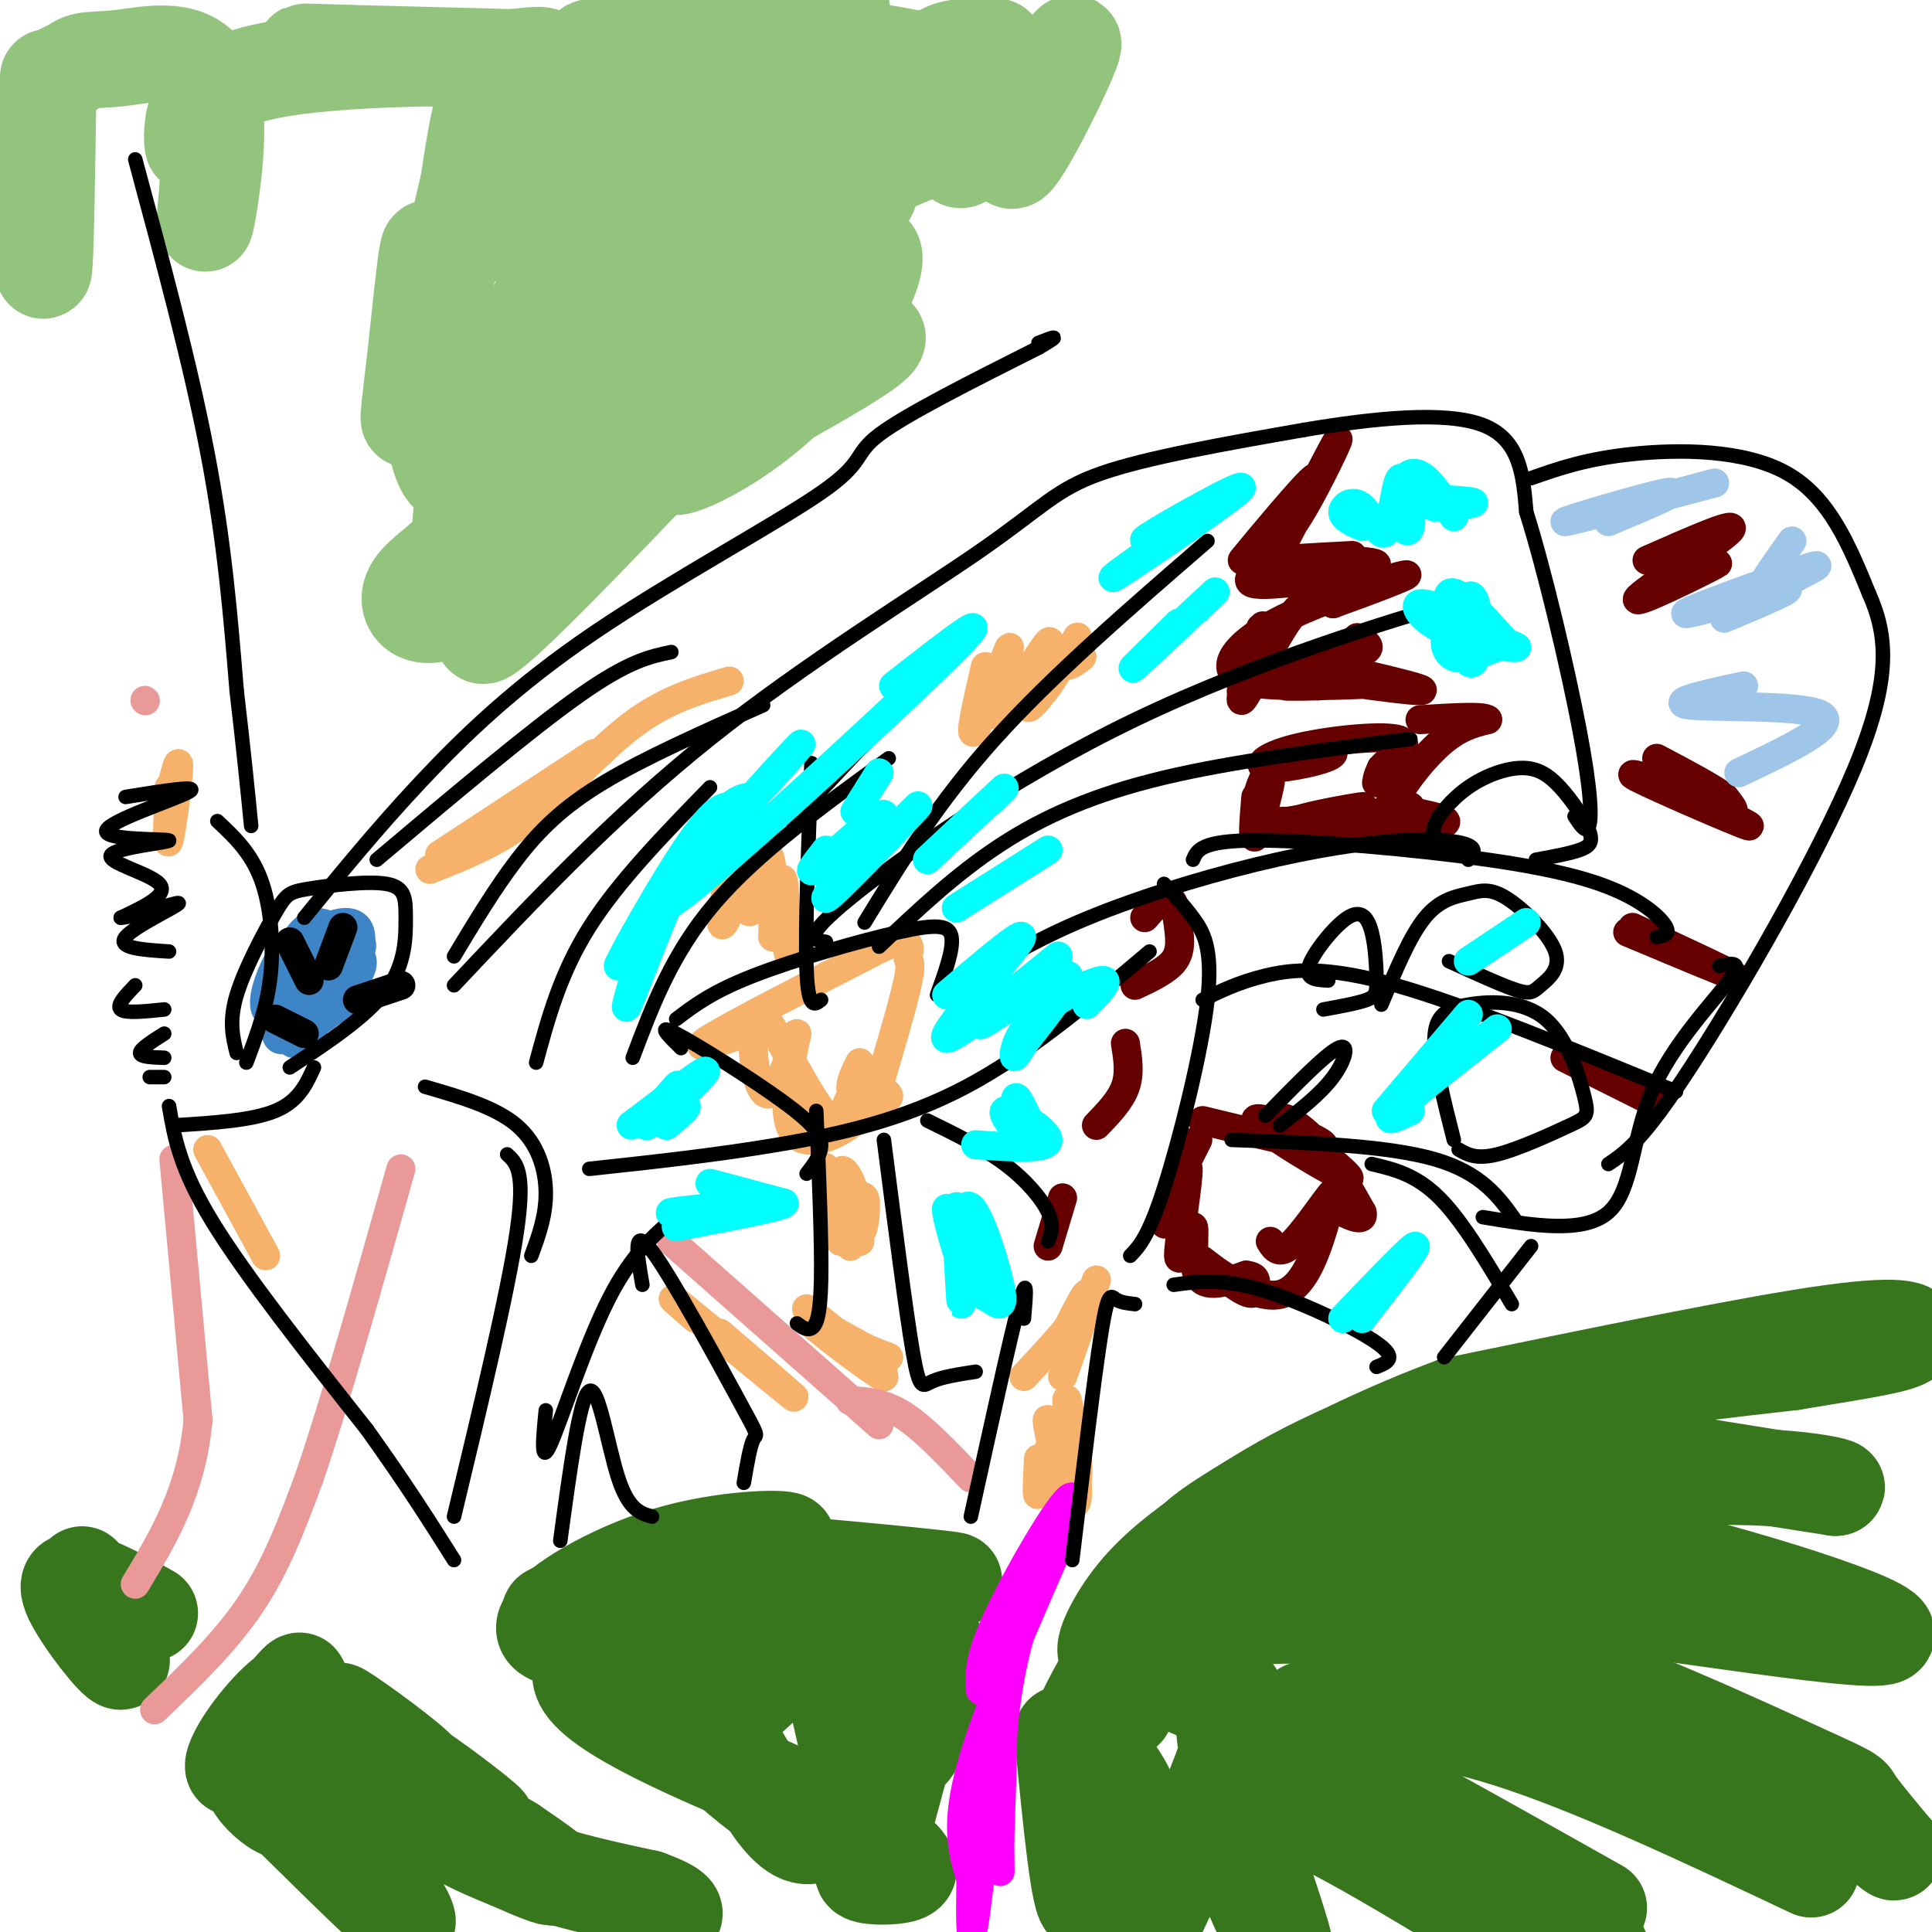 <svg viewBox='0 0 400 400' version='1.1' xmlns='http://www.w3.org/2000/svg' xmlns:xlink='http://www.w3.org/1999/xlink'><g fill='none' stroke='#ea9999' stroke-width='6' stroke-linecap='round' stroke-linejoin='round'><path d='M30,145c0.000,0.000 0.100,0.100 0.1,0.1'/></g>
<g fill='none' stroke='#38761d' stroke-width='20' stroke-linecap='round' stroke-linejoin='round'><path d='M220,359c1.750,18.000 3.500,36.000 5,35c1.500,-1.000 2.750,-21.000 4,-41'/><path d='M229,353c-1.292,-3.297 -6.522,8.962 -7,9c-0.478,0.038 3.794,-12.144 13,-24c9.206,-11.856 23.344,-23.388 25,-24c1.656,-0.612 -9.172,9.694 -20,20'/><path d='M240,334c-5.798,5.512 -10.292,9.292 -11,8c-0.708,-1.292 2.369,-7.655 7,-13c4.631,-5.345 10.815,-9.673 17,-14'/><path d='M253,315c9.133,-6.311 23.467,-15.089 44,-21c20.533,-5.911 47.267,-8.956 74,-12'/><path d='M371,282c16.905,-2.750 22.167,-3.625 24,-5c1.833,-1.375 0.238,-3.250 -16,-1c-16.238,2.250 -47.119,8.625 -78,15'/><path d='M301,291c-26.998,9.922 -55.494,27.226 -54,29c1.494,1.774 32.979,-11.984 51,-18c18.021,-6.016 22.577,-4.290 34,-2c11.423,2.290 29.711,5.145 48,8'/><path d='M380,308c2.625,-0.096 -14.812,-4.335 -44,-1c-29.188,3.335 -70.128,14.244 -82,17c-11.872,2.756 5.322,-2.641 18,-5c12.678,-2.359 20.839,-1.679 29,-1'/><path d='M301,318c9.584,-0.477 19.043,-1.169 41,4c21.957,5.169 56.411,16.199 47,17c-9.411,0.801 -62.689,-8.628 -92,-11c-29.311,-2.372 -34.656,2.314 -40,7'/><path d='M257,335c-0.992,0.222 16.528,-2.724 41,3c24.472,5.724 55.896,20.118 71,27c15.104,6.882 13.887,6.252 15,8c1.113,1.748 4.557,5.874 8,10'/><path d='M392,383c0.833,1.333 -1.083,-0.333 -3,-2'/><path d='M233,354c-2.167,-5.917 -4.333,-11.833 12,-5c16.333,6.833 51.167,26.417 86,46'/><path d='M284,352c0.000,0.000 -1.000,0.000 -1,0'/><path d='M270,354c12.250,0.250 24.500,0.500 42,6c17.500,5.500 40.250,16.250 63,27'/><path d='M231,367c1.833,2.750 3.667,5.500 4,12c0.333,6.500 -0.833,16.750 -2,27'/><path d='M237,402c8.766,-18.592 17.531,-37.183 19,-46c1.469,-8.817 -4.359,-7.858 -2,6c2.359,13.858 12.904,40.616 12,42c-0.904,1.384 -13.258,-22.604 -10,-29c3.258,-6.396 22.129,4.802 41,16'/><path d='M297,391c13.190,5.512 25.667,11.292 31,13c5.333,1.708 3.524,-0.655 2,-2c-1.524,-1.345 -2.762,-1.673 -4,-2'/><path d='M17,326c4.560,8.952 9.119,17.905 8,18c-1.119,0.095 -7.917,-8.667 -10,-13c-2.083,-4.333 0.548,-4.238 4,-3c3.452,1.238 7.726,3.619 12,6'/><path d='M61,352c-6.315,6.834 -12.630,13.668 -11,11c1.630,-2.668 11.205,-14.836 12,-15c0.795,-0.164 -7.189,11.678 -11,16c-3.811,4.322 -3.449,1.125 0,-4c3.449,-5.125 9.985,-12.179 12,-10c2.015,2.179 -0.493,13.589 -3,25'/><path d='M60,375c-3.630,0.905 -11.203,-9.333 -5,-4c6.203,5.333 26.184,26.239 29,27c2.816,0.761 -11.534,-18.621 -17,-27c-5.466,-8.379 -2.049,-5.756 9,0c11.049,5.756 29.728,14.645 36,17c6.272,2.355 0.136,-1.822 -6,-6'/><path d='M106,382c-9.299,-5.760 -29.546,-17.158 -36,-22c-6.454,-4.842 0.884,-3.126 11,3c10.116,6.126 23.011,16.663 19,14c-4.011,-2.663 -24.926,-18.525 -29,-22c-4.074,-3.475 8.693,5.436 14,10c5.307,4.564 3.153,4.782 1,5'/><path d='M86,370c-4.131,-1.238 -14.958,-6.833 -14,-5c0.958,1.833 13.702,11.095 26,17c12.298,5.905 24.149,8.452 36,11'/><path d='M134,393c6.833,2.500 5.917,3.250 5,4'/><path d='M126,340c-7.452,-0.220 -14.905,-0.440 -13,-4c1.905,-3.560 13.167,-10.458 25,-14c11.833,-3.542 24.238,-3.726 25,-3c0.762,0.726 -10.119,2.363 -21,4'/><path d='M142,323c-10.486,3.529 -26.202,10.352 -28,11c-1.798,0.648 10.322,-4.878 17,-8c6.678,-3.122 7.913,-3.841 21,-3c13.087,0.841 38.025,3.240 44,4c5.975,0.760 -7.012,-0.120 -20,-1'/><path d='M176,326c-8.029,1.080 -18.100,4.279 -31,8c-12.900,3.721 -28.627,7.963 -24,15c4.627,7.037 29.608,16.868 39,21c9.392,4.132 3.196,2.566 -3,1'/><path d='M157,371c-4.170,-2.990 -13.094,-10.965 -15,-15c-1.906,-4.035 3.207,-4.131 9,4c5.793,8.131 12.265,24.488 19,19c6.735,-5.488 13.733,-32.822 15,-36c1.267,-3.178 -3.197,17.798 -5,28c-1.803,10.202 -0.944,9.629 -2,3c-1.056,-6.629 -4.028,-19.315 -7,-32'/><path d='M171,342c-5.259,-2.031 -14.905,8.892 -21,14c-6.095,5.108 -8.637,4.400 -10,2c-1.363,-2.400 -1.547,-6.494 2,-9c3.547,-2.506 10.826,-3.426 17,-5c6.174,-1.574 11.242,-3.803 16,2c4.758,5.803 9.204,19.639 13,17c3.796,-2.639 6.942,-21.754 6,-22c-0.942,-0.246 -5.971,18.377 -11,37'/><path d='M183,378c-3.083,7.952 -5.292,9.333 -4,10c1.292,0.667 6.083,0.619 8,0c1.917,-0.619 0.958,-1.810 0,-3'/></g>
<g fill='none' stroke='#93c47d' stroke-width='20' stroke-linecap='round' stroke-linejoin='round'><path d='M10,16c-0.289,19.956 -0.578,39.911 -1,40c-0.422,0.089 -0.978,-19.689 0,-30c0.978,-10.311 3.489,-11.156 6,-12'/><path d='M15,14c2.102,-2.089 4.357,-1.313 10,-2c5.643,-0.687 14.673,-2.839 18,4c3.327,6.839 0.951,22.668 0,28c-0.951,5.332 -0.475,0.166 0,-5'/><path d='M43,39c0.190,-4.760 0.664,-14.161 0,-17c-0.664,-2.839 -2.468,0.883 -3,4c-0.532,3.117 0.208,5.629 0,3c-0.208,-2.629 -1.364,-10.400 14,-14c15.364,-3.600 47.247,-3.029 53,-3c5.753,0.029 -14.623,-0.486 -35,-1'/><path d='M72,11c-8.616,-0.269 -12.655,-0.443 -5,0c7.655,0.443 27.006,1.502 37,1c9.994,-0.502 10.631,-2.565 7,6c-3.631,8.565 -11.530,27.760 -13,31c-1.470,3.240 3.489,-9.474 5,-18c1.511,-8.526 -0.425,-12.865 -2,-11c-1.575,1.865 -2.787,9.932 -4,18'/><path d='M97,38c-3.060,13.014 -8.710,36.550 -11,45c-2.290,8.450 -1.218,1.814 0,-9c1.218,-10.814 2.584,-25.806 3,-22c0.416,3.806 -0.119,26.409 1,37c1.119,10.591 3.891,9.169 5,11c1.109,1.831 0.554,6.916 0,12'/><path d='M95,112c-1.991,3.524 -6.968,6.333 -9,9c-2.032,2.667 -1.119,5.193 1,6c2.119,0.807 5.444,-0.103 10,-3c4.556,-2.897 10.342,-7.780 13,-13c2.658,-5.220 2.188,-10.777 7,-21c4.812,-10.223 14.906,-25.111 25,-40'/><path d='M142,50c5.984,-9.508 8.444,-13.278 0,-3c-8.444,10.278 -27.791,34.604 -34,37c-6.209,2.396 0.721,-17.137 8,-30c7.279,-12.863 14.907,-19.055 19,-21c4.093,-1.945 4.652,0.359 -3,14c-7.652,13.641 -23.514,38.619 -28,43c-4.486,4.381 2.406,-11.836 8,-22c5.594,-10.164 9.891,-14.275 13,-18c3.109,-3.725 5.031,-7.064 13,-11c7.969,-3.936 21.984,-8.468 36,-13'/><path d='M174,26c6.712,-2.248 5.490,-1.367 4,0c-1.490,1.367 -3.250,3.220 -9,5c-5.750,1.780 -15.491,3.485 -25,4c-9.509,0.515 -18.787,-0.161 -24,0c-5.213,0.161 -6.363,1.160 -2,-3c4.363,-4.160 14.238,-13.479 24,-18c9.762,-4.521 19.412,-4.243 27,-4c7.588,0.243 13.113,0.451 10,4c-3.113,3.549 -14.864,10.440 -28,15c-13.136,4.560 -27.655,6.788 -31,5c-3.345,-1.788 4.486,-7.591 10,-11c5.514,-3.409 8.712,-4.425 12,-6c3.288,-1.575 6.665,-3.711 14,-5c7.335,-1.289 18.629,-1.732 23,-1c4.371,0.732 1.820,2.638 -1,4c-2.820,1.362 -5.910,2.181 -9,3'/><path d='M169,18c-10.775,2.520 -33.214,7.319 -39,6c-5.786,-1.319 5.079,-8.756 17,-14c11.921,-5.244 24.898,-8.297 27,-8c2.102,0.297 -6.672,3.942 -20,6c-13.328,2.058 -31.210,2.528 -32,2c-0.790,-0.528 15.511,-2.055 29,-2c13.489,0.055 24.167,1.692 32,3c7.833,1.308 12.821,2.289 13,5c0.179,2.711 -4.452,7.153 -7,9c-2.548,1.847 -3.014,1.099 -3,0c0.014,-1.099 0.507,-2.550 1,-4'/><path d='M187,21c1.476,-2.860 4.666,-8.012 8,-10c3.334,-1.988 6.812,-0.814 9,-1c2.188,-0.186 3.088,-1.733 2,3c-1.088,4.733 -4.163,15.748 -6,19c-1.837,3.252 -2.437,-1.257 -2,-6c0.437,-4.743 1.910,-9.720 3,-12c1.090,-2.280 1.798,-1.862 4,-2c2.202,-0.138 5.900,-0.831 6,5c0.100,5.831 -3.396,18.185 -1,16c2.396,-2.185 10.685,-18.910 12,-23c1.315,-4.090 -4.342,4.455 -10,13'/><path d='M212,23c-9.335,4.578 -27.673,9.522 -41,18c-13.327,8.478 -21.644,20.489 -29,31c-7.356,10.511 -13.750,19.522 -4,10c9.750,-9.522 35.643,-37.578 41,-42c5.357,-4.422 -9.821,14.789 -25,34'/><path d='M154,74c-12.881,14.226 -32.583,32.792 -44,45c-11.417,12.208 -14.548,18.060 -2,6c12.548,-12.060 40.774,-42.030 69,-72'/><path d='M177,53c9.874,-6.051 0.059,14.821 -13,28c-13.059,13.179 -29.362,18.663 -23,14c6.362,-4.663 35.389,-19.475 40,-24c4.611,-4.525 -15.195,1.238 -35,7'/><path d='M146,78c-9.400,2.822 -15.400,6.378 -19,7c-3.600,0.622 -4.800,-1.689 -6,-4'/></g>
<g fill='none' stroke='#f6b26b' stroke-width='6' stroke-linecap='round' stroke-linejoin='round'><path d='M89,180c6.978,-2.733 13.956,-5.467 21,-11c7.044,-5.533 14.156,-13.867 21,-19c6.844,-5.133 13.422,-7.067 20,-9'/><path d='M91,177c0.000,0.000 32.000,-21.000 32,-21'/><path d='M36,168c0.000,0.000 0.000,-1.000 0,-1'/><path d='M35,163c-0.267,6.444 -0.533,12.889 0,11c0.533,-1.889 1.867,-12.111 2,-15c0.133,-2.889 -0.933,1.556 -2,6'/><path d='M43,238c0.000,0.000 12.000,22.000 12,22'/><path d='M144,273c-3.622,-3.133 -7.244,-6.267 -2,-2c5.244,4.267 19.356,15.933 22,18c2.644,2.067 -6.178,-5.467 -15,-13'/><path d='M173,276c6.124,4.837 12.249,9.675 9,7c-3.249,-2.675 -15.871,-12.861 -15,-12c0.871,0.861 15.234,12.770 16,14c0.766,1.230 -12.067,-8.220 -15,-11c-2.933,-2.780 4.033,1.110 11,5'/><path d='M179,279c2.667,1.167 3.833,1.583 5,2'/><path d='M174,257c-1.917,-8.584 -3.834,-17.167 -3,-15c0.834,2.167 4.419,15.086 5,16c0.581,0.914 -1.844,-10.177 -2,-14c-0.156,-3.823 1.955,-0.378 3,3c1.045,3.378 1.022,6.689 1,10'/><path d='M178,257c-0.391,-1.624 -1.868,-10.683 -2,-11c-0.132,-0.317 1.080,8.107 2,9c0.920,0.893 1.549,-5.745 1,-7c-0.549,-1.255 -2.274,2.872 -4,7'/><path d='M154,214c-5.917,2.000 -11.833,4.000 -7,1c4.833,-3.000 20.417,-11.000 36,-19'/><path d='M183,196c6.619,-2.488 5.167,0.792 5,2c-0.167,1.208 0.952,0.345 0,5c-0.952,4.655 -3.976,14.827 -7,25'/><path d='M181,228c-5.056,6.662 -14.197,10.818 -17,6c-2.803,-4.818 0.733,-18.611 1,-20c0.267,-1.389 -2.736,9.626 -5,12c-2.264,2.374 -3.790,-3.893 -4,-8c-0.210,-4.107 0.895,-6.053 2,-8'/><path d='M158,210c3.034,3.832 9.620,17.414 13,21c3.380,3.586 3.556,-2.822 6,-5c2.444,-2.178 7.158,-0.125 7,1c-0.158,1.125 -5.188,1.321 -7,0c-1.812,-1.321 -0.406,-4.161 1,-7'/><path d='M151,181c-1.191,6.153 -2.382,12.307 -1,10c1.382,-2.307 5.337,-13.074 7,-15c1.663,-1.926 1.033,4.989 0,9c-1.033,4.011 -2.471,5.118 -2,2c0.471,-3.118 2.849,-10.462 4,-10c1.151,0.462 1.076,8.731 1,17'/><path d='M160,194c0.560,-0.964 1.458,-11.875 2,-12c0.542,-0.125 0.726,10.536 1,14c0.274,3.464 0.637,-0.268 1,-4'/><path d='M204,138c-1.829,7.993 -3.657,15.986 -2,13c1.657,-2.986 6.800,-16.952 7,-17c0.200,-0.048 -4.544,13.822 -3,14c1.544,0.178 9.377,-13.337 11,-15c1.623,-1.663 -2.965,8.525 -4,12c-1.035,3.475 1.482,0.238 4,-3'/><path d='M217,142c2.131,-3.036 5.458,-9.125 6,-10c0.542,-0.875 -1.702,3.464 -2,5c-0.298,1.536 1.351,0.268 3,-1'/><path d='M227,265c-3.600,10.356 -7.200,20.711 -7,20c0.200,-0.711 4.200,-12.489 5,-16c0.800,-3.511 -1.600,1.244 -4,6'/><path d='M221,275c-2.167,2.667 -5.583,6.333 -9,10'/><path d='M217,303c1.273,2.608 2.545,5.215 2,2c-0.545,-3.215 -2.909,-12.254 -2,-11c0.909,1.254 5.091,12.799 6,12c0.909,-0.799 -1.455,-13.943 -2,-16c-0.545,-2.057 0.727,6.971 2,16'/><path d='M223,306c0.278,4.230 -0.029,6.804 -1,4c-0.971,-2.804 -2.608,-10.986 -4,-11c-1.392,-0.014 -2.541,8.139 -3,10c-0.459,1.861 -0.230,-2.569 0,-7'/></g>
<g fill='none' stroke='#ff00ff' stroke-width='6' stroke-linecap='round' stroke-linejoin='round'><path d='M221,316c-8.333,18.917 -16.667,37.833 -20,50c-3.333,12.167 -1.667,17.583 0,23'/><path d='M201,389c-0.071,7.893 -0.250,16.125 1,7c1.250,-9.125 3.929,-35.607 5,-41c1.071,-5.393 0.536,10.304 0,26'/><path d='M207,381c0.036,6.393 0.125,9.375 0,3c-0.125,-6.375 -0.464,-22.107 2,-36c2.464,-13.893 7.732,-25.946 13,-38'/><path d='M222,310c-1.133,-1.289 -10.467,14.489 -15,24c-4.533,9.511 -4.267,12.756 -4,16'/></g>
<g fill='none' stroke='#ea9999' stroke-width='6' stroke-linecap='round' stroke-linejoin='round'><path d='M36,240c0.000,0.000 5.000,54.000 5,54'/><path d='M41,294c-1.333,14.667 -7.167,24.333 -13,34'/><path d='M32,354c7.333,-7.000 14.667,-14.000 20,-22c5.333,-8.000 8.667,-17.000 12,-26'/><path d='M64,306c5.167,-15.000 12.083,-39.500 19,-64'/><path d='M201,306c-4.917,-5.167 -9.833,-10.333 -14,-13c-4.167,-2.667 -7.583,-2.833 -11,-3'/><path d='M139,257c0.000,0.000 43.000,38.000 43,38'/></g>
<g fill='none' stroke='#3d85c6' stroke-width='6' stroke-linecap='round' stroke-linejoin='round'><path d='M62,204c-0.943,1.799 -1.886,3.599 -2,2c-0.114,-1.599 0.601,-6.595 3,-10c2.399,-3.405 6.481,-5.217 9,-5c2.519,0.217 3.474,2.465 2,7c-1.474,4.535 -5.376,11.358 -9,14c-3.624,2.642 -6.968,1.103 -8,-1c-1.032,-2.103 0.249,-4.770 2,-8c1.751,-3.230 3.971,-7.023 6,-9c2.029,-1.977 3.865,-2.136 4,1c0.135,3.136 -1.433,9.568 -3,16'/><path d='M66,211c-1.610,3.310 -4.134,3.585 -6,4c-1.866,0.415 -3.073,0.969 -3,-3c0.073,-3.969 1.427,-12.461 4,-17c2.573,-4.539 6.365,-5.124 8,-2c1.635,3.124 1.113,9.957 -1,13c-2.113,3.043 -5.818,2.294 -8,1c-2.182,-1.294 -2.842,-3.134 -2,-6c0.842,-2.866 3.184,-6.758 6,-7c2.816,-0.242 6.104,3.166 7,6c0.896,2.834 -0.601,5.096 -3,7c-2.399,1.904 -5.699,3.452 -9,5'/><path d='M59,212c-1.984,-0.023 -2.442,-2.579 -2,-6c0.442,-3.421 1.786,-7.707 4,-10c2.214,-2.293 5.299,-2.595 8,-2c2.701,0.595 5.019,2.085 5,5c-0.019,2.915 -2.375,7.255 -5,10c-2.625,2.745 -5.519,3.894 -7,2c-1.481,-1.894 -1.547,-6.832 -1,-10c0.547,-3.168 1.709,-4.566 5,-5c3.291,-0.434 8.711,0.096 9,3c0.289,2.904 -4.551,8.180 -8,11c-3.449,2.820 -5.505,3.182 -7,2c-1.495,-1.182 -2.427,-3.909 -2,-7c0.427,-3.091 2.214,-6.545 4,-10'/><path d='M62,195c1.629,-2.070 3.700,-2.245 7,-2c3.300,0.245 7.827,0.912 5,5c-2.827,4.088 -13.009,11.599 -17,12c-3.991,0.401 -1.789,-6.307 0,-10c1.789,-3.693 3.167,-4.369 7,-5c3.833,-0.631 10.121,-1.216 9,4c-1.121,5.216 -9.651,16.233 -12,17c-2.349,0.767 1.483,-8.717 4,-13c2.517,-4.283 3.719,-3.367 5,-2c1.281,1.367 2.640,3.183 4,5'/><path d='M74,206c-1.560,2.119 -7.458,4.917 -9,4c-1.542,-0.917 1.274,-5.548 2,-7c0.726,-1.452 -0.637,0.274 -2,2'/></g>
<g fill='none' stroke='#000000' stroke-width='6' stroke-linecap='round' stroke-linejoin='round'><path d='M71,192c0.000,0.000 -3.000,8.000 -3,8'/><path d='M74,207c0.000,0.000 9.000,-3.000 9,-3'/><path d='M57,211c0.000,0.000 6.000,3.000 6,3'/><path d='M60,195c0.000,0.000 4.000,8.000 4,8'/></g>
<g fill='none' stroke='#660000' stroke-width='6' stroke-linecap='round' stroke-linejoin='round'><path d='M260,165c-0.400,4.800 -0.800,9.600 0,8c0.800,-1.600 2.800,-9.600 3,-11c0.200,-1.400 -1.400,3.800 -3,9'/><path d='M260,171c-0.495,-1.368 -0.232,-9.289 4,-13c4.232,-3.711 12.432,-3.213 12,-2c-0.432,1.213 -9.497,3.139 -13,3c-3.503,-0.139 -1.443,-2.345 5,-4c6.443,-1.655 17.269,-2.759 21,-2c3.731,0.759 0.365,3.379 -3,6'/><path d='M286,159c-0.728,1.835 -1.047,3.424 -1,3c0.047,-0.424 0.460,-2.859 2,-4c1.540,-1.141 4.207,-0.986 4,2c-0.207,2.986 -3.286,8.804 -10,11c-6.714,2.196 -17.061,0.770 -20,0c-2.939,-0.770 1.531,-0.885 6,-1'/><path d='M267,170c5.710,-1.067 16.984,-3.234 15,-3c-1.984,0.234 -17.226,2.871 -15,4c2.226,1.129 21.922,0.751 29,0c7.078,-0.751 1.539,-1.876 -4,-3'/><path d='M292,168c-2.421,-0.085 -6.472,1.201 -6,1c0.472,-0.201 5.467,-1.889 6,-2c0.533,-0.111 -3.395,1.355 -3,-1c0.395,-2.355 5.113,-8.530 9,-12c3.887,-3.470 6.944,-4.235 10,-5'/><path d='M308,149c-0.667,-0.833 -7.333,-0.417 -14,0'/><path d='M260,134c1.047,-3.178 2.094,-6.356 1,-3c-1.094,3.356 -4.329,13.247 -4,12c0.329,-1.247 4.222,-13.633 4,-13c-0.222,0.633 -4.560,14.286 -4,15c0.560,0.714 6.017,-11.510 10,-17c3.983,-5.490 6.491,-4.245 9,-3'/><path d='M276,125c6.215,-2.234 17.254,-6.320 15,-6c-2.254,0.320 -17.800,5.044 -27,10c-9.200,4.956 -12.054,10.142 -6,12c6.054,1.858 21.015,0.388 25,0c3.985,-0.388 -3.008,0.306 -10,1'/><path d='M273,142c-4.163,0.160 -9.572,0.060 -5,0c4.572,-0.060 19.123,-0.080 17,-1c-2.123,-0.920 -20.920,-2.742 -19,-2c1.920,0.742 24.555,4.046 28,4c3.445,-0.046 -12.302,-3.442 -18,-5c-5.698,-1.558 -1.349,-1.279 3,-1'/><path d='M279,137c-1.726,-0.071 -7.542,0.250 -7,0c0.542,-0.250 7.440,-1.071 10,-2c2.560,-0.929 0.780,-1.964 -1,-3'/><path d='M264,108c-4.316,5.106 -8.632,10.212 -6,7c2.632,-3.212 12.214,-14.742 14,-16c1.786,-1.258 -4.222,7.756 -6,11c-1.778,3.244 0.675,0.720 4,-5c3.325,-5.720 7.521,-14.634 7,-14c-0.521,0.634 -5.761,10.817 -11,21'/><path d='M266,112c-4.636,5.517 -10.727,8.809 -5,9c5.727,0.191 23.273,-2.718 24,-4c0.727,-1.282 -15.364,-0.938 -19,-1c-3.636,-0.062 5.182,-0.531 14,-1'/><path d='M342,160c3.850,1.865 7.700,3.729 5,3c-2.700,-0.729 -11.950,-4.052 -8,-2c3.950,2.052 21.100,9.478 23,10c1.900,0.522 -11.450,-5.859 -14,-7c-2.550,-1.141 5.700,2.960 9,4c3.300,1.040 1.650,-0.980 0,-3'/><path d='M357,165c-2.333,-1.833 -8.167,-4.917 -14,-8'/><path d='M341,116c9.887,-4.363 19.774,-8.726 17,-6c-2.774,2.726 -18.208,12.542 -19,14c-0.792,1.458 13.060,-5.440 16,-7c2.940,-1.560 -5.030,2.220 -13,6'/><path d='M249,232c12.832,3.133 25.664,6.266 25,5c-0.664,-1.266 -14.824,-6.930 -14,-5c0.824,1.930 16.633,11.456 19,12c2.367,0.544 -8.709,-7.892 -12,-11c-3.291,-3.108 1.203,-0.888 5,3c3.797,3.888 6.899,9.444 10,15'/><path d='M282,251c0.667,2.333 -2.667,0.667 -6,-1'/><path d='M248,236c-2.391,4.686 -4.782,9.372 -6,13c-1.218,3.628 -1.262,6.197 0,3c1.262,-3.197 3.830,-12.161 4,-10c0.170,2.161 -2.057,15.445 -2,18c0.057,2.555 2.400,-5.620 3,-6c0.600,-0.380 -0.543,7.034 1,10c1.543,2.966 5.771,1.483 10,0'/><path d='M258,264c1.993,0.247 1.976,0.865 2,2c0.024,1.135 0.089,2.789 -3,1c-3.089,-1.789 -9.332,-7.020 -8,-6c1.332,1.020 10.238,8.291 16,7c5.762,-1.291 8.381,-11.146 11,-21'/><path d='M276,247c0.156,-1.044 -4.956,6.844 -8,10c-3.044,3.156 -4.022,1.578 -5,0'/><path d='M237,190c1.905,-2.190 3.810,-4.381 5,-4c1.190,0.381 1.667,3.333 2,6c0.333,2.667 0.524,5.048 -1,7c-1.524,1.952 -4.762,3.476 -8,5'/><path d='M233,216c0.500,3.083 1.000,6.167 0,9c-1.000,2.833 -3.500,5.417 -6,8'/><path d='M220,248c0.000,0.000 -3.000,10.000 -3,10'/><path d='M330,222c6.500,3.250 13.000,6.500 12,6c-1.000,-0.500 -9.500,-4.750 -18,-9'/><path d='M337,193c10.917,4.583 21.833,9.167 22,9c0.167,-0.167 -10.417,-5.083 -21,-10'/></g>
<g fill='none' stroke='#000000' stroke-width='3' stroke-linecap='round' stroke-linejoin='round'><path d='M28,33c5.750,21.333 11.500,42.667 15,61c3.500,18.333 4.750,33.667 6,49'/><path d='M49,143c1.500,12.833 2.250,20.417 3,28'/><path d='M63,190c7.448,-9.136 14.896,-18.271 24,-28c9.104,-9.729 19.863,-20.051 36,-31c16.137,-10.949 37.652,-22.525 47,-29c9.348,-6.475 6.528,-7.850 12,-12c5.472,-4.150 19.236,-11.075 33,-18'/><path d='M215,72c5.500,-3.167 2.750,-2.083 0,-1'/><path d='M94,204c16.560,-17.565 33.119,-35.131 53,-51c19.881,-15.869 43.083,-30.042 56,-39c12.917,-8.958 15.548,-12.702 25,-16c9.452,-3.298 25.726,-6.149 42,-9'/><path d='M270,89c14.356,-2.422 29.244,-3.978 37,-1c7.756,2.978 8.378,10.489 9,18'/><path d='M316,106c3.726,11.750 8.542,32.125 11,45c2.458,12.875 2.560,18.250 2,20c-0.560,1.750 -1.780,-0.125 -3,-2'/><path d='M317,99c5.689,-2.000 11.378,-4.000 21,-5c9.622,-1.000 23.178,-1.000 32,4c8.822,5.000 12.911,15.000 17,25'/><path d='M387,123c3.774,8.560 4.708,17.458 -3,36c-7.708,18.542 -24.060,46.726 -34,62c-9.940,15.274 -13.470,17.637 -17,20'/><path d='M299,281c0.000,0.000 18.000,-23.000 18,-23'/><path d='M26,165c7.936,-1.282 15.873,-2.565 13,-1c-2.873,1.565 -16.554,5.977 -17,8c-0.446,2.023 12.344,1.656 13,2c0.656,0.344 -10.824,1.400 -12,3c-1.176,1.600 7.950,3.743 10,6c2.050,2.257 -2.975,4.629 -8,7'/><path d='M25,190c2.238,0.024 11.833,-3.417 12,-3c0.167,0.417 -9.095,4.690 -11,7c-1.905,2.310 3.548,2.655 9,3'/><path d='M28,204c-2.000,2.083 -4.000,4.167 -3,5c1.000,0.833 5.000,0.417 9,0'/><path d='M34,214c-2.500,1.583 -5.000,3.167 -5,4c0.000,0.833 2.500,0.917 5,1'/><path d='M34,223c0.000,0.000 -3.000,0.000 -3,0'/><path d='M35,229c1.083,6.417 2.167,12.833 9,24c6.833,11.167 19.417,27.083 32,43'/><path d='M76,296c8.333,11.667 13.167,19.333 18,27'/><path d='M94,314c5.583,-23.250 11.167,-46.500 13,-59c1.833,-12.500 -0.083,-14.250 -2,-16'/><path d='M88,225c7.289,2.111 14.578,4.222 19,8c4.422,3.778 5.978,9.222 6,14c0.022,4.778 -1.489,8.889 -3,13'/><path d='M36,233c8.083,-0.500 16.167,-1.000 21,-3c4.833,-2.000 6.417,-5.500 8,-9'/><path d='M49,218c-0.815,-3.282 -1.630,-6.563 0,-12c1.630,-5.437 5.705,-13.028 8,-17c2.295,-3.972 2.811,-4.324 7,-5c4.189,-0.676 12.051,-1.676 16,-1c3.949,0.676 3.986,3.028 4,7c0.014,3.972 0.004,9.563 -4,15c-4.004,5.437 -12.002,10.718 -20,16'/><path d='M45,170c3.467,3.244 6.933,6.489 9,12c2.067,5.511 2.733,13.289 2,20c-0.733,6.711 -2.867,12.356 -5,18'/><path d='M78,178c15.917,-13.417 31.833,-26.833 42,-34c10.167,-7.167 14.583,-8.083 19,-9'/><path d='M94,198c4.222,-7.022 8.444,-14.044 13,-20c4.556,-5.956 9.444,-10.844 18,-16c8.556,-5.156 20.778,-10.578 33,-16'/><path d='M111,220c2.500,-9.250 5.000,-18.500 11,-28c6.000,-9.500 15.500,-19.250 25,-29'/><path d='M131,219c4.083,-10.833 8.167,-21.667 17,-32c8.833,-10.333 22.417,-20.167 36,-30'/><path d='M168,158c-0.667,17.417 -1.333,34.833 -1,43c0.333,8.167 1.667,7.083 3,6'/><path d='M164,170c0.000,0.000 33.000,-35.000 33,-35'/><path d='M179,191c7.583,-12.417 15.167,-24.833 27,-38c11.833,-13.167 27.917,-27.083 44,-41'/><path d='M171,195c-2.607,-0.339 -5.214,-0.679 5,-9c10.214,-8.321 33.250,-24.625 59,-37c25.750,-12.375 54.214,-20.821 65,-24c10.786,-3.179 3.893,-1.089 -3,1'/><path d='M182,196c7.911,-7.489 15.822,-14.978 25,-21c9.178,-6.022 19.622,-10.578 34,-14c14.378,-3.422 32.689,-5.711 51,-8'/><path d='M196,206c8.019,-5.136 16.038,-10.271 27,-15c10.962,-4.729 24.866,-9.051 37,-12c12.134,-2.949 22.498,-4.525 30,-5c7.502,-0.475 12.144,0.150 14,1c1.856,0.850 0.928,1.925 0,3'/><path d='M241,183c1.970,2.113 3.940,4.226 6,7c2.060,2.774 4.208,6.208 3,17c-1.208,10.792 -5.774,28.940 -9,39c-3.226,10.060 -5.113,12.030 -7,14'/><path d='M249,207c3.778,-1.844 7.556,-3.689 13,-5c5.444,-1.311 12.556,-2.089 27,2c14.444,4.089 36.222,13.044 58,22'/><path d='M247,178c0.833,-1.984 1.665,-3.968 13,-4c11.335,-0.032 33.172,1.888 48,4c14.828,2.112 22.646,4.415 28,7c5.354,2.585 8.244,5.453 9,7c0.756,1.547 -0.622,1.774 -2,2'/><path d='M286,208c2.941,-7.087 5.882,-14.173 9,-18c3.118,-3.827 6.414,-4.394 9,-5c2.586,-0.606 4.461,-1.251 8,1c3.539,2.251 8.742,7.397 10,11c1.258,3.603 -1.431,5.662 -3,7c-1.569,1.338 -2.020,1.954 -5,1c-2.980,-0.954 -8.490,-3.477 -14,-6'/><path d='M299,175c-1.356,-0.921 -2.712,-1.842 -2,-4c0.712,-2.158 3.493,-5.553 7,-8c3.507,-2.447 7.741,-3.946 11,-4c3.259,-0.054 5.544,1.336 8,4c2.456,2.664 5.084,6.602 6,9c0.916,2.398 0.119,3.257 -2,4c-2.119,0.743 -5.559,1.372 -9,2'/><path d='M301,236c-2.062,-8.112 -4.123,-16.225 -4,-21c0.123,-4.775 2.432,-6.213 7,-7c4.568,-0.787 11.395,-0.924 16,3c4.605,3.924 6.987,11.907 8,16c1.013,4.093 0.657,4.294 -3,6c-3.657,1.706 -10.616,4.916 -15,6c-4.384,1.084 -6.192,0.042 -8,-1'/><path d='M275,203c-2.453,-0.118 -4.907,-0.236 -4,-3c0.907,-2.764 5.174,-8.174 8,-10c2.826,-1.826 4.211,-0.067 5,3c0.789,3.067 0.982,7.441 1,10c0.018,2.559 -0.138,3.303 -2,4c-1.862,0.697 -5.431,1.349 -9,2'/><path d='M262,231c6.200,-6.356 12.400,-12.711 15,-14c2.600,-1.289 1.600,2.489 -1,6c-2.600,3.511 -6.800,6.756 -11,10'/><path d='M122,242c12.978,-1.400 25.956,-2.800 39,-5c13.044,-2.200 26.156,-5.200 39,-12c12.844,-6.800 25.422,-17.400 38,-28'/><path d='M192,232c5.756,2.822 11.511,5.644 16,9c4.489,3.356 7.711,7.244 9,10c1.289,2.756 0.644,4.378 0,6'/><path d='M183,236c2.289,17.867 4.578,35.733 6,44c1.422,8.267 1.978,6.933 4,6c2.022,-0.933 5.511,-1.467 9,-2'/><path d='M169,230c0.578,13.644 1.156,27.289 1,35c-0.156,7.711 -1.044,9.489 -2,10c-0.956,0.511 -1.978,-0.244 -3,-1'/><path d='M141,217c-2.655,-2.619 -5.310,-5.238 -1,-3c4.310,2.238 15.583,9.333 22,14c6.417,4.667 7.976,6.905 8,9c0.024,2.095 -1.488,4.048 -3,6'/><path d='M140,211c3.714,-2.827 7.429,-5.655 16,-9c8.571,-3.345 22.000,-7.208 30,-9c8.000,-1.792 10.571,-1.512 11,1c0.429,2.512 -1.286,7.256 -3,12'/><path d='M133,266c-1.089,-6.280 -2.179,-12.560 2,-7c4.179,5.560 13.625,22.958 18,31c4.375,8.042 3.679,6.726 3,8c-0.679,1.274 -1.339,5.137 -2,9'/><path d='M113,292c-0.578,5.889 -1.156,11.778 1,7c2.156,-4.778 7.044,-20.222 12,-30c4.956,-9.778 9.978,-13.889 15,-18'/><path d='M116,319c2.022,-14.911 4.044,-29.822 6,-31c1.956,-1.178 3.844,11.378 6,18c2.156,6.622 4.578,7.311 7,8'/><path d='M235,270c-1.489,-0.156 -2.978,-0.311 -4,-1c-1.022,-0.689 -1.578,-1.911 -3,7c-1.422,8.911 -3.711,27.956 -6,47'/><path d='M212,273c0.417,-4.917 0.833,-9.833 -1,-3c-1.833,6.833 -5.917,25.417 -10,44'/><path d='M243,266c4.933,-0.689 9.867,-1.378 18,1c8.133,2.378 19.467,7.822 24,11c4.533,3.178 2.267,4.089 0,5'/><path d='M284,241c4.583,1.083 9.167,2.167 14,7c4.833,4.833 9.917,13.417 15,22'/><path d='M255,236c16.083,0.583 32.167,1.167 42,4c9.833,2.833 13.417,7.917 17,13'/><path d='M307,252c10.458,1.738 20.917,3.476 26,-1c5.083,-4.476 4.792,-15.167 9,-25c4.208,-9.833 12.917,-18.810 16,-23c3.083,-4.190 0.542,-3.595 -2,-3'/></g>
<g fill='none' stroke='#00ffff' stroke-width='6' stroke-linecap='round' stroke-linejoin='round'><path d='M136,187c-3.752,12.145 -7.503,24.290 -6,21c1.503,-3.290 8.262,-22.016 13,-31c4.738,-8.984 7.455,-8.225 8,-9c0.545,-0.775 -1.081,-3.084 -7,5c-5.919,8.084 -16.132,26.561 -16,27c0.132,0.439 10.609,-17.160 17,-26c6.391,-8.840 8.695,-8.920 11,-9'/><path d='M156,165c5.686,-5.855 14.400,-15.992 7,-8c-7.400,7.992 -30.915,34.113 -24,30c6.915,-4.113 44.262,-38.461 57,-51c12.738,-12.539 0.869,-3.270 -11,6'/><path d='M182,160c0.000,0.000 -5.000,8.000 -5,8'/><path d='M171,176c-2.416,3.073 -4.833,6.147 -1,3c3.833,-3.147 13.914,-12.514 13,-10c-0.914,2.514 -12.823,16.907 -12,17c0.823,0.093 14.378,-14.116 18,-18c3.622,-3.884 -2.689,2.558 -9,9'/><path d='M196,206c8.906,-7.571 17.812,-15.142 15,-11c-2.812,4.142 -17.342,19.997 -15,20c2.342,0.003 21.556,-15.844 23,-17c1.444,-1.156 -14.880,12.381 -16,14c-1.120,1.619 12.966,-8.680 17,-10c4.034,-1.320 -1.983,6.340 -8,14'/><path d='M212,216c-1.777,2.976 -2.219,3.416 -2,2c0.219,-1.416 1.097,-4.689 5,-8c3.903,-3.311 10.829,-6.660 13,-7c2.171,-0.340 -0.415,2.330 -3,5'/><path d='M201,254c-0.158,7.150 -0.316,14.301 -1,11c-0.684,-3.301 -1.893,-17.052 -2,-15c-0.107,2.052 0.889,19.907 1,20c0.111,0.093 -0.662,-17.577 1,-20c1.662,-2.423 5.760,10.400 7,16c1.240,5.600 -0.379,3.975 -2,3c-1.621,-0.975 -3.244,-1.301 -5,-5c-1.756,-3.699 -3.645,-10.771 -4,-13c-0.355,-2.229 0.822,0.386 2,3'/><path d='M198,254c1.000,2.167 2.500,6.083 4,10'/><path d='M248,126c2.711,-2.600 5.422,-5.200 2,-2c-3.422,3.200 -12.978,12.200 -15,14c-2.022,1.800 3.489,-3.600 9,-9'/><path d='M238,114c-5.464,3.940 -10.929,7.881 -5,4c5.929,-3.881 23.250,-15.583 24,-17c0.750,-1.417 -15.071,7.452 -19,10c-3.929,2.548 4.036,-1.226 12,-5'/><path d='M282,109c-2.010,-0.891 -4.020,-1.782 -4,-3c0.020,-1.218 2.069,-2.765 4,-1c1.931,1.765 3.746,6.840 5,5c1.254,-1.840 1.949,-10.595 3,-11c1.051,-0.405 2.457,7.541 2,10c-0.457,2.459 -2.777,-0.569 -3,-4c-0.223,-3.431 1.651,-7.266 4,-7c2.349,0.266 5.175,4.633 8,9'/><path d='M304,135c-0.234,-4.699 -0.468,-9.398 0,-11c0.468,-1.602 1.639,-0.107 2,4c0.361,4.107 -0.089,10.828 -2,9c-1.911,-1.828 -5.285,-12.203 -4,-14c1.285,-1.797 7.228,4.985 10,8c2.772,3.015 2.372,2.262 0,3c-2.372,0.738 -6.715,2.968 -9,2c-2.285,-0.968 -2.510,-5.134 0,-6c2.510,-0.866 7.755,1.567 13,4'/><path d='M314,134c-0.630,0.360 -8.705,-0.738 -14,-3c-5.295,-2.262 -7.810,-5.686 -6,-6c1.810,-0.314 7.946,2.482 10,4c2.054,1.518 0.027,1.759 -2,2'/><path d='M292,103c6.083,0.333 12.167,0.667 13,1c0.833,0.333 -3.583,0.667 -8,1'/><path d='M205,166c2.083,-2.000 4.167,-4.000 2,-2c-2.167,2.000 -8.583,8.000 -15,14'/><path d='M217,176c0.000,0.000 -19.000,12.000 -19,12'/><path d='M292,230c-3.000,1.417 -6.000,2.833 -3,0c3.000,-2.833 12.000,-9.917 21,-17'/><path d='M287,230c0.000,0.000 17.000,-20.000 17,-20'/><path d='M304,199c0.000,0.000 12.000,-8.000 12,-8'/><path d='M278,273c7.167,-7.500 14.333,-15.000 15,-15c0.667,0.000 -5.167,7.500 -11,15'/><path d='M211,231c-0.617,-2.545 -1.234,-5.091 0,-3c1.234,2.091 4.321,8.818 3,9c-1.321,0.182 -7.048,-6.182 -6,-7c1.048,-0.818 8.871,3.909 9,6c0.129,2.091 -7.435,1.545 -15,1'/><path d='M162,249c-7.662,-2.059 -15.324,-4.118 -15,-4c0.324,0.118 8.633,2.413 6,4c-2.633,1.587 -16.209,2.466 -14,2c2.209,-0.466 20.203,-2.276 23,-2c2.797,0.276 -9.601,2.638 -22,5'/><path d='M138,233c2.285,-1.905 4.569,-3.809 4,-4c-0.569,-0.191 -3.992,1.333 -4,0c-0.008,-1.333 3.400,-5.522 2,-4c-1.400,1.522 -7.608,8.756 -6,8c1.608,-0.756 11.031,-9.502 12,-11c0.969,-1.498 -6.515,4.251 -14,10'/><path d='M132,232c-2.333,1.667 -1.167,0.833 0,0'/></g>
<g fill='none' stroke='#9fc5e8' stroke-width='6' stroke-linecap='round' stroke-linejoin='round'><path d='M333,108c8.089,-3.378 16.178,-6.756 12,-6c-4.178,0.756 -20.622,5.644 -21,6c-0.378,0.356 15.311,-3.822 31,-8'/><path d='M371,112c-3.448,4.842 -6.896,9.684 -7,11c-0.104,1.316 3.135,-0.893 7,-3c3.865,-2.107 8.356,-4.111 2,-2c-6.356,2.111 -23.557,8.338 -24,9c-0.443,0.662 15.874,-4.239 20,-5c4.126,-0.761 -3.937,2.620 -12,6'/><path d='M361,142c-8.022,1.733 -16.044,3.467 -11,4c5.044,0.533 23.156,-0.133 27,2c3.844,2.133 -6.578,7.067 -17,12'/></g>
</svg>
